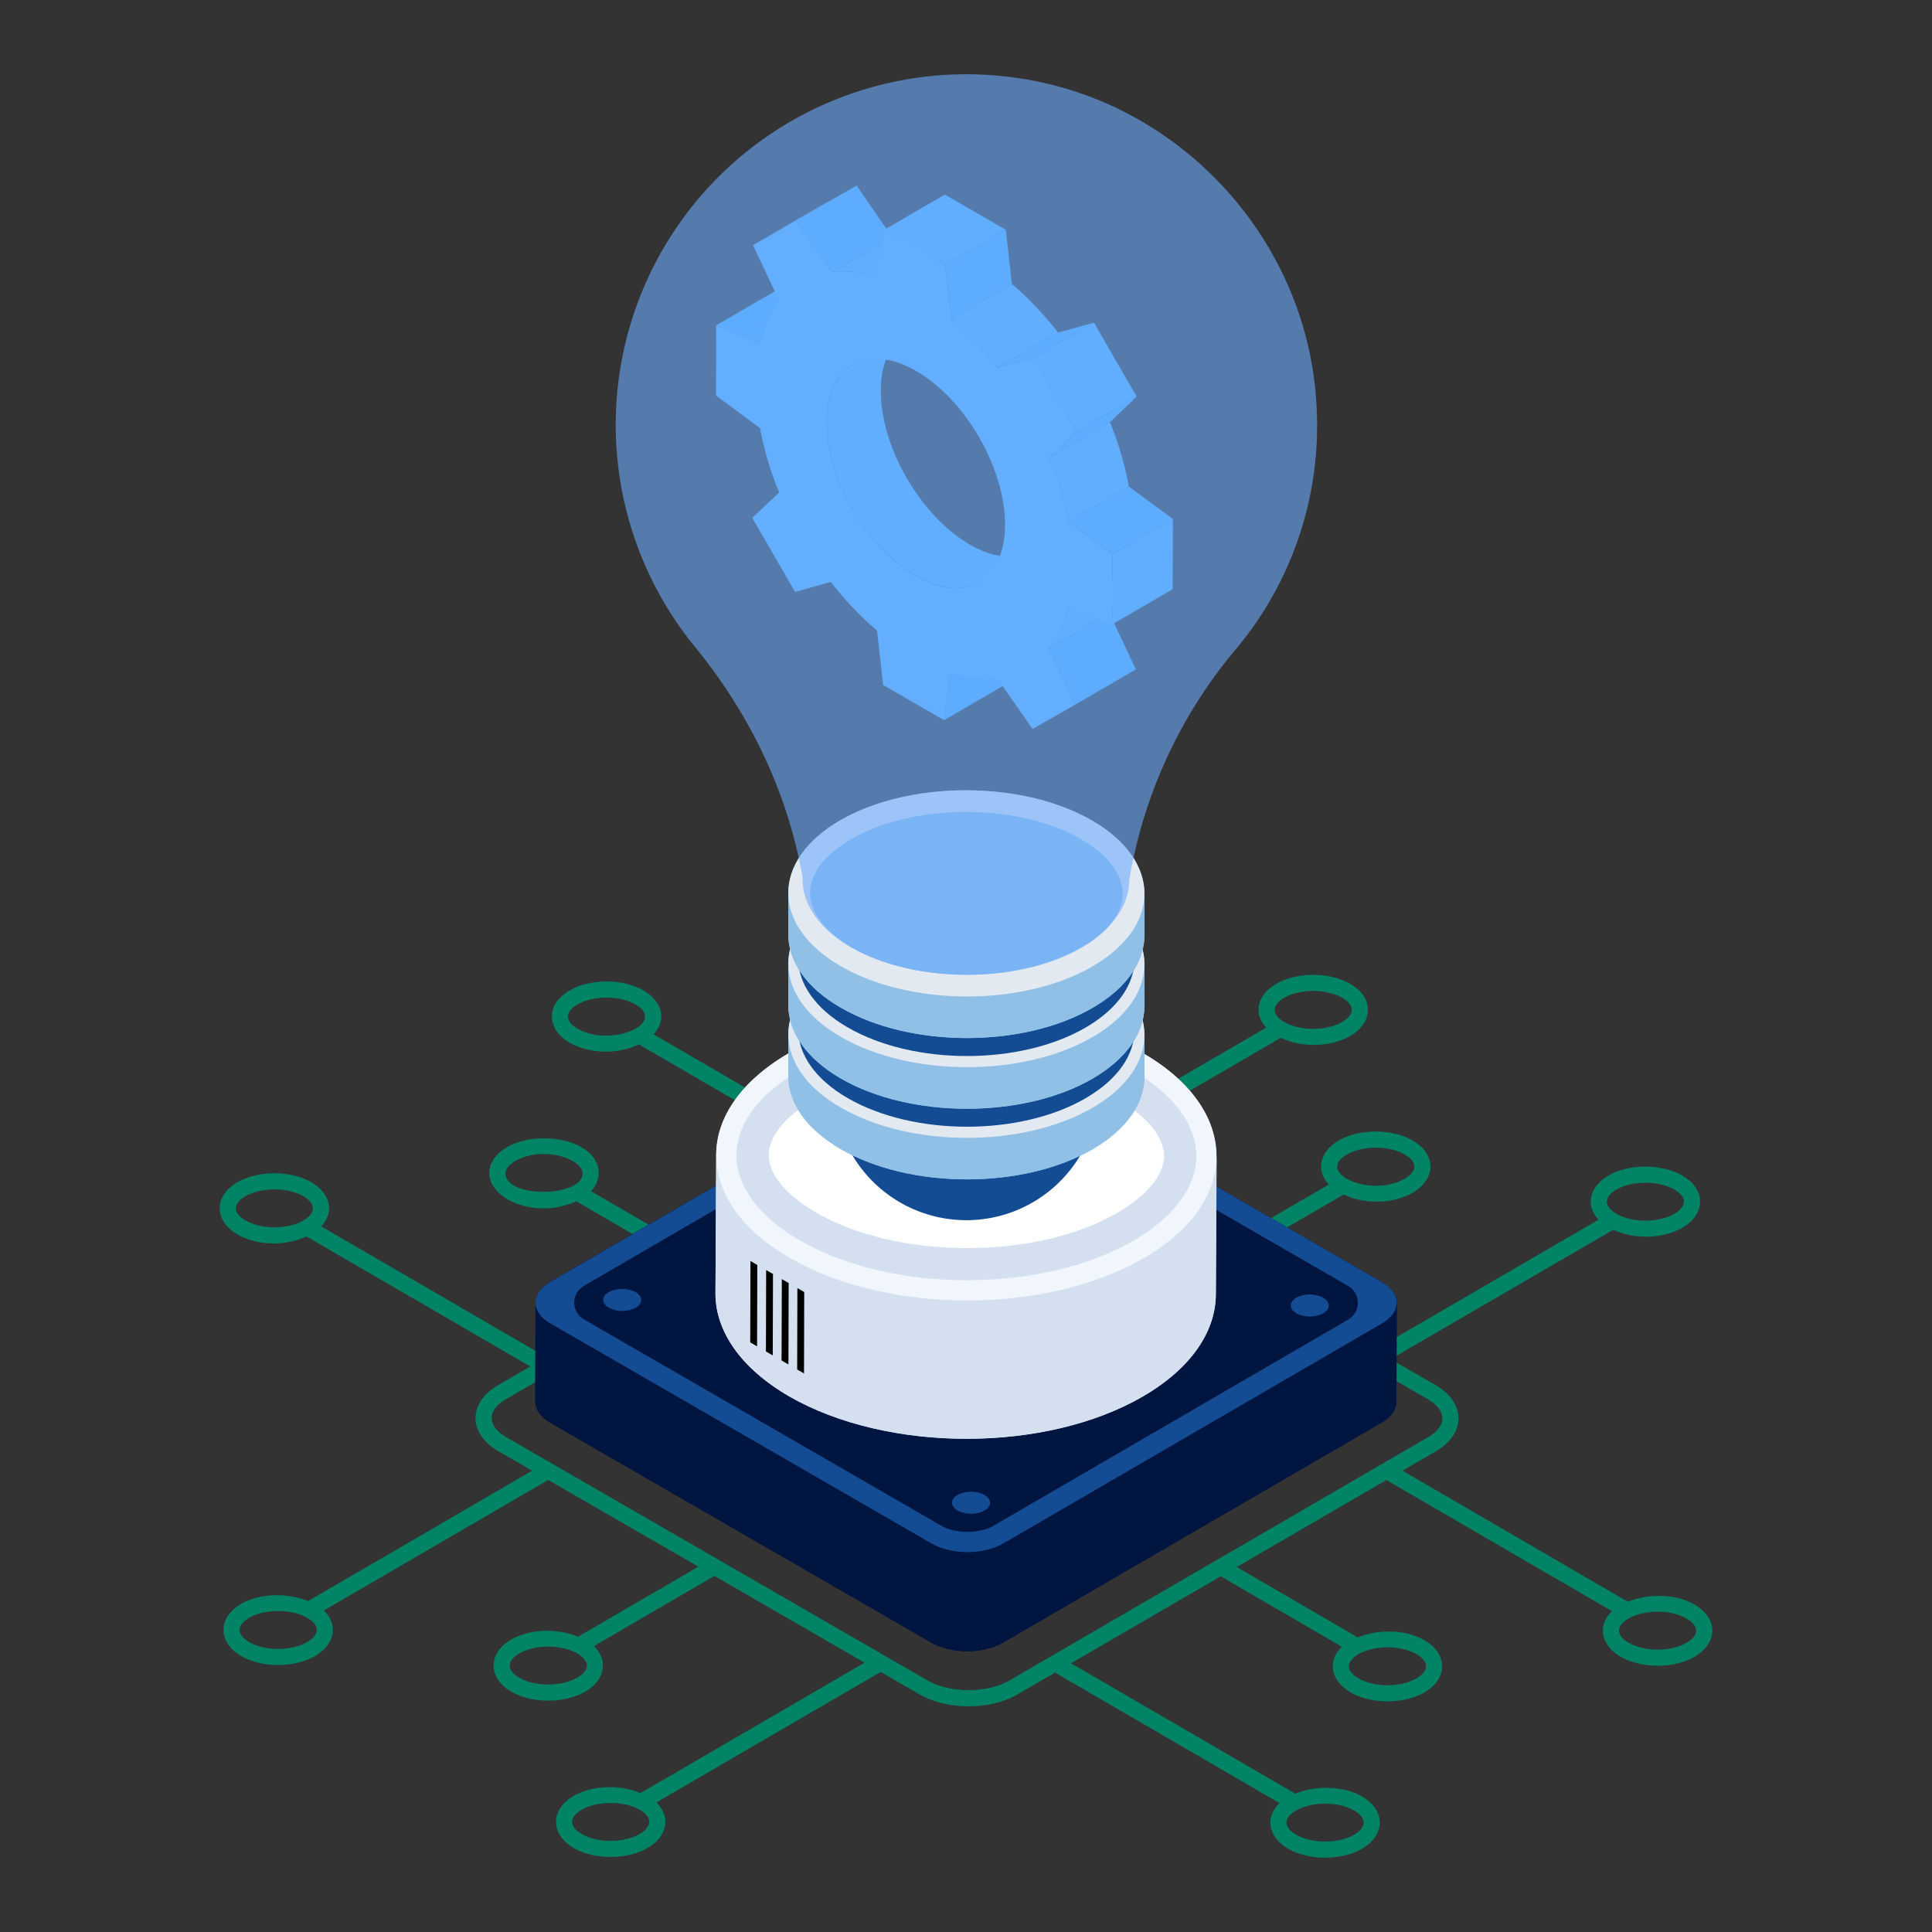 <svg xmlns="http://www.w3.org/2000/svg" viewBox="0 0 52 52" id="Innovation">
  <rect x="0" y="0" width="52" height="52" fill="#333333" stroke="none"/>
  <path fill="#018365" d="M45.612 43.189c-.5-.29-1.243-.306-1.797-.077l-6.067-3.528.898-.522c.82-.477.804-1.313-.004-1.78l-1.213-.7 5.996-3.484c.637.294 1.384.22 1.859-.054.616-.36.647-1.026 0-1.401-.561-.324-1.437-.325-1.995 0-.49.286-.639.78-.264 1.186l-6.029 3.504-4.026-2.325 3.192-1.856c.637.297 1.389.223 1.864-.052.62-.362.645-1.029 0-1.4v-.001c-.561-.323-1.437-.325-1.995 0-.49.286-.637.777-.266 1.183l-3.228 1.876-4.057-2.342 5.995-3.484c.636.3 1.395.224 1.869-.05.621-.363.643-1.03 0-1.401-.56-.324-1.437-.324-1.995 0-.493.287-.634.776-.27 1.179l-6.032 3.506-.738-.426c-.742-.43-1.906-.43-2.645 0l-1.04.605-6.032-3.505c.373-.412.211-.9-.269-1.18-.56-.324-1.435-.324-1.996 0-.644.373-.62 1.04.001 1.401.482.28 1.236.348 1.869.05l5.995 3.485-4.043 2.349-3.242-1.884a.713.713 0 0 0 .207-.481c.003-.894-1.6-1.205-2.469-.702-.304.177-.473.424-.474.698 0 .722 1.283 1.248 2.338.756l3.208 1.864-4.014 2.332-6.057-3.52c.368-.4.238-.894-.263-1.186-.559-.325-1.435-.323-1.995 0-.645.373-.62 1.04 0 1.401.484.28 1.227.346 1.859.055l6.025 3.501-.867.504c-.815.475-.805 1.307.013 1.779l.904.522-6.032 3.51c-.555-.23-1.3-.215-1.8.076-.633.368-.635 1.034.007 1.405.556.32 1.428.32 1.988-.005.504-.294.646-.82.232-1.223l6.038-3.513 4.042 2.333-3.237 1.886c-.555-.23-1.3-.215-1.8.076-.633.369-.636 1.034.006 1.405.555.32 1.427.32 1.989-.005.501-.292.647-.818.23-1.223l3.244-1.89 4.041 2.335-6.031 3.51c-.555-.23-1.3-.215-1.8.076-.63.366-.637 1.033.007 1.404.552.32 1.427.321 1.988-.004.506-.295.644-.821.232-1.223l6.037-3.513 1.047.604c.743.427 1.9.428 2.637 0l1.01-.587 6.04 3.513c-.412.4-.28.928.23 1.225.561.325 1.432.325 1.99.004.642-.372.638-1.037.006-1.405-.501-.29-1.243-.306-1.797-.077l-6.038-3.51 4.028-2.341 3.26 1.896c-.417.405-.272.933.231 1.225.56.325 1.432.325 1.989.005.642-.372.638-1.038.006-1.405-.5-.29-1.242-.306-1.797-.077l-3.257-1.895 4.028-2.341 6.07 3.53c-.412.398-.281.926.23 1.224.56.324 1.43.327 1.99.005.642-.372.638-1.038.006-1.405zm-2.105-11.171c.422-.245 1.136-.245 1.56 0 .342.197.342.452-.002.65-.42.246-1.133.248-1.553.005-.347-.2-.352-.454-.005-.655zm-7.258-.944c.422-.245 1.137-.245 1.561 0 .346.2.338.454-.002.651-.897.523-2.427-.148-1.559-.651zm-1.682-4.218c.422-.246 1.136-.245 1.56 0 .348.2.336.455-.001.65-.422.247-1.134.247-1.554.004-.343-.198-.355-.452-.005-.654zm-19.02.83c-.336-.194-.354-.448-.003-.65.424-.246 1.139-.247 1.56 0 .87.503-.664 1.17-1.558.65zm-1.942 3.89c0-.11.094-.228.257-.322.748-.433 1.819-.058 1.819.325 0 .65-2.076.684-2.076-.002zm-6.998 1.272c-.334-.193-.355-.447-.003-.65.424-.245 1.139-.247 1.561 0 .341.197.346.451-.005.654-.42.243-1.133.24-1.553-.004zm1.66 11.347c-.423.246-1.134.246-1.554.005-.343-.199-.356-.452-.005-.656.421-.245 1.136-.244 1.56 0 .345.2.34.453 0 .651zm7.27.96c-.423.244-1.135.245-1.554.004-.349-.202-.35-.456-.005-.656.421-.245 1.135-.244 1.56 0 .344.2.34.453-.001.652zm1.679 4.207c-.422.246-1.134.247-1.554.004-.351-.203-.346-.457-.005-.655.422-.245 1.136-.245 1.56 0 .349.201.335.456-.001.651zm19.229-.632c.345.2.343.454-.005.655-.421.242-1.133.242-1.554-.004-.34-.197-.349-.451-.002-.65v-.001c.422-.244 1.137-.247 1.56 0zm1.68-4.207c.344.198.343.453-.006.654-.42.243-1.133.242-1.553-.004-.34-.197-.35-.45-.003-.65.423-.245 1.137-.247 1.561 0zm-10.956.707c-.594.347-1.602.345-2.202 0l-11.332-6.543c-.518-.3-.548-.718-.012-1.03l10.095-5.865.03-.018 1.134-.659c.599-.349 1.613-.346 2.21 0l.83.479a.2.2 0 0 0 .033.019l4.437 2.561c.02.018.042.03.067.039l4.412 2.547a.212.212 0 0 0 .034.02l1.52.877c.518.3.533.723.003 1.03L27.169 45.23zm18.22-1.012c-.421.243-1.133.242-1.554-.004-.339-.196-.35-.45-.002-.65.423-.245 1.138-.247 1.56 0 .346.199.344.453-.004.654z" class="colorb0b8cf svgShape"></path>
  <path fill="#001540" d="m37.596 35.062-.01 2.67c0 .2-.13.4-.4.56l-10.19 5.92c-.53.31-1.39.31-1.93 0l-10.26-5.92c-.27-.16-.4-.36-.4-.57l.01-2.66c0-.2.13-.4.39-.56l10.19-5.92c.54-.31 1.4-.31 1.93 0l10.26 5.92c.27.16.41.36.41.56z" class="color1d2943 svgShape"></path>
  <path fill="#001540" d="m37.593 35.066-.011 2.666c0 .202-.131.404-.398.557L26.998 44.21c-.535.31-1.396.31-1.93 0l-10.263-5.922c-.267-.159-.398-.36-.398-.562l.005-2.667c0 .202.136.404.404.562l10.257 5.922c.534.31 1.396.31 1.93 0l10.192-5.922c.261-.153.398-.354.398-.556z" class="color1d2943 svgShape"></path>
  <path fill="#134c93" d="M37.187 34.504c.536.31.539.808.006 1.118l-10.19 5.921c-.533.31-1.393.31-1.93 0l-10.26-5.923c-.532-.308-.535-.806-.002-1.116L25 28.582c.532-.31 1.393-.31 1.926-.002l10.26 5.924z" class="color4c5c75 svgShape"></path>
  <path fill="#001540" d="M26.04 41.23c-.266 0-.519-.058-.694-.159l-9.63-5.56a.521.521 0 0 1-.001-.901l9.56-5.556c.363-.211 1.017-.211 1.38-.001l9.63 5.56a.523.523 0 0 1 0 .905l-9.556 5.554c-.173.1-.424.158-.69.158z" class="color1d2943 svgShape"></path>
  <path fill="#134c93" d="M17.108 34.778c.2.116.201.304.002.42a.797.797 0 0 1-.724 0c-.2-.116-.2-.304-.001-.42a.798.798 0 0 1 .723 0zm18.507.15c.2.116.2.304.002.419a.797.797 0 0 1-.724 0c-.2-.115-.201-.303-.001-.419a.798.798 0 0 1 .723 0zm-9.118 5.309c.2.116.2.304.002.419a.797.797 0 0 1-.724 0c-.2-.115-.201-.303-.001-.42a.798.798 0 0 1 .723 0z" class="color4c5c75 svgShape"></path>
  <path fill="#ffffff" d="M30.159 34.695c.119-.069.214-.011.215.125l.003 1.289-.43.248.002 1.058c0 .136.099.192.218.124-.12.068-.217.012-.218-.124l-.006-2.346c0-.137.097-.305.216-.374z" class="colorffffff svgShape"></path>
  <path fill="#51aaf4" d="m30.377 36.109.003 1.057a.474.474 0 0 1-.213.373c-.12.068-.217.012-.218-.124l-.003-1.058.431-.248z" class="colorf45170 svgShape"></path>
  <path fill="#d4e0f0" d="m32.746 31.122-.02 3.72c-.01.99-.66 1.98-1.96 2.74-2.62 1.53-6.89 1.52-9.53 0-1.32-.77-1.98-1.77-1.98-2.77l.02-3.73c0-.99.65-1.98 1.96-2.74 2.62-1.52 6.89-1.52 9.52 0 1.41.81 2.06 1.9 1.97 2.97.01-.07.02-.13.02-.19z" class="colordedffb svgShape"></path>
  <path fill="#d4e0f0" d="m32.743 31.121-.02 3.722c-.003.993-.655 1.983-1.953 2.738-2.627 1.526-6.89 1.524-9.53 0-1.324-.764-1.986-1.769-1.983-2.773l.02-3.722c-.003 1.004.66 2.009 1.983 2.773 2.64 1.524 6.903 1.527 9.53 0 1.299-.755 1.95-1.745 1.953-2.738z" class="colordedffb svgShape"></path>
  <path fill="#f1f6fc" d="M30.755 28.341c2.64 1.525 2.65 3.999.035 5.518-2.627 1.527-6.89 1.524-9.53 0-2.631-1.52-2.65-3.988-.022-5.515 2.614-1.52 6.885-1.522 9.517-.003z" class="colorf3f1fc svgShape"></path>
  <path fill="#d4e0f0" d="M26.032 34.458c-1.705 0-3.303-.38-4.5-1.071-1.1-.636-1.709-1.45-1.71-2.292 0-.836.599-1.646 1.69-2.28 2.45-1.424 6.507-1.423 8.97-.001 1.105.638 1.714 1.454 1.716 2.298 0 .837-.596 1.645-1.682 2.275-1.188.69-2.78 1.07-4.484 1.07z" class="colordedffb svgShape"></path>
  <path fill="#ffffff" d="M26.032 33.592c-1.554 0-2.998-.34-4.066-.956-.81-.468-1.276-1.03-1.277-1.542 0-.507.458-1.065 1.257-1.53 1.055-.612 2.492-.95 4.048-.95 1.554 0 2.994.338 4.054.95.814.47 1.282 1.035 1.283 1.55 0 .507-.454 1.062-1.25 1.524-1.058.615-2.496.954-4.049.954z" class="colorffffff svgShape"></path>
  <g fill="#018365" class="colorb0b8cf svgShape">
    <path d="m20.383 34.047-.006 2.191-.184-.107.006-2.191zM20.805 34.29l-.006 2.191-.184-.106.006-2.191zM21.227 34.534l-.006 2.191-.185-.107.007-2.191zM21.646 34.776l-.006 2.191-.184-.107.006-2.191z" fill="#000000" class="color000000 svgShape"></path>
  </g>
  <path fill="#134c93" d="M29.575 28.29v1.07a3.566 3.566 0 0 1-7.13 0v-1.07h7.13z" class="color4c5c75 svgShape"></path>
  <path fill="#6cabff" d="M29.2 26.694c1.775 1.024 1.784 2.686.021 3.71-1.763 1.025-4.628 1.023-6.403-.002-1.771-1.022-1.783-2.682-.02-3.707 1.763-1.024 4.63-1.024 6.402-.001z" class="colorffd06c svgShape"></path>
  <path fill="#91c0e7" d="M30.806 27.862v1.12c-.01.71-.47 1.41-1.4 1.95-1.86 1.08-4.9 1.08-6.77 0-.95-.55-1.42-1.26-1.42-1.98v-1.11c0-.71.46-1.41 1.39-1.95 1.87-1.09 4.91-1.09 6.78-.01.94.55 1.42 1.26 1.42 1.98z" class="color9ea9c9 svgShape"></path>
  <path fill="#91c0e7" d="M30.802 27.864v1.118c-.002.706-.466 1.411-1.393 1.95-1.866 1.084-4.899 1.082-6.777-.002-.944-.545-1.416-1.26-1.414-1.975v-1.119c-.002.715.47 1.43 1.414 1.976 1.878 1.084 4.91 1.086 6.777.002.927-.54 1.39-1.244 1.393-1.95z" class="color9ea9c9 svgShape"></path>
  <path fill="#e3e9f0" d="M29.387 25.887c1.878 1.084 1.887 2.842.022 3.927-1.866 1.084-4.899 1.082-6.777-.002-1.875-1.083-1.888-2.84-.022-3.924 1.866-1.084 4.901-1.084 6.777-.001z" class="colore3e7f0 svgShape"></path>
  <path fill="#134c93" d="M30.537 26.66v1.056c-.001.667-.44 1.333-1.316 1.842-1.763 1.025-4.628 1.023-6.403-.001-.892-.515-1.337-1.192-1.336-1.867v-1.057c-.001.676.444 1.352 1.336 1.867 1.775 1.024 4.64 1.026 6.403.002.876-.51 1.315-1.176 1.316-1.843z" class="color4c5c75 svgShape"></path>
  <path fill="#6cabff" d="M29.2 24.791c1.775 1.025 1.784 2.686.021 3.71-1.763 1.025-4.628 1.023-6.403-.001-1.771-1.023-1.783-2.683-.02-3.707 1.763-1.025 4.63-1.025 6.402-.002z" class="colorffd06c svgShape"></path>
  <path fill="#91c0e7" d="M30.806 25.962v1.12c-.01.7-.47 1.41-1.4 1.95-1.86 1.08-4.9 1.08-6.77 0-.95-.55-1.42-1.27-1.42-1.98v-1.12c0-.7.46-1.41 1.39-1.95 1.87-1.08 4.91-1.08 6.78 0 .95.55 1.42 1.27 1.42 1.98z" class="color9ea9c9 svgShape"></path>
  <path fill="#91c0e7" d="M30.802 25.961v1.119c-.002.706-.466 1.41-1.393 1.95-1.866 1.084-4.899 1.082-6.777-.002-.944-.545-1.416-1.261-1.414-1.976v-1.118c-.002.715.47 1.43 1.414 1.975 1.878 1.085 4.91 1.086 6.777.002.927-.539 1.39-1.244 1.393-1.95z" class="color9ea9c9 svgShape"></path>
  <path fill="#e3e9f0" d="M29.387 23.984c1.878 1.084 1.887 2.843.022 3.927-1.866 1.084-4.899 1.083-6.777-.002-1.875-1.082-1.888-2.839-.022-3.923 1.866-1.084 4.901-1.084 6.777-.002z" class="colore3e7f0 svgShape"></path>
  <path fill="#134c93" d="M30.537 24.757v1.057c-.001.667-.44 1.333-1.316 1.842-1.763 1.024-4.628 1.023-6.403-.002-.892-.515-1.337-1.191-1.336-1.866V24.73c-.001.675.444 1.352 1.336 1.866 1.775 1.025 4.64 1.027 6.403.002.876-.509 1.315-1.175 1.316-1.842z" class="color4c5c75 svgShape"></path>
  <path fill="#6cabff" d="M29.2 22.889c1.775 1.024 1.784 2.685.021 3.71-1.763 1.025-4.628 1.023-6.403-.002-1.771-1.022-1.783-2.682-.02-3.707 1.763-1.024 4.63-1.024 6.402-.001z" class="colorffd06c svgShape"></path>
  <path fill="#91c0e7" d="M30.806 24.062v1.11c-.01.71-.47 1.42-1.4 1.95-1.86 1.09-4.9 1.09-6.77 0-.95-.54-1.42-1.26-1.42-1.97v-1.12c0-.7.46-1.41 1.39-1.95 1.87-1.08 4.91-1.08 6.78 0 .95.54 1.42 1.26 1.42 1.98z" class="color9ea9c9 svgShape"></path>
  <path fill="#91c0e7" d="M30.802 24.059v1.118c-.002.706-.466 1.411-1.393 1.95-1.866 1.084-4.899 1.082-6.777-.002-.944-.545-1.416-1.26-1.414-1.975V24.03c-.002.715.47 1.43 1.414 1.976 1.878 1.084 4.91 1.086 6.777.001.927-.538 1.39-1.243 1.393-1.95z" class="color9ea9c9 svgShape"></path>
  <path fill="#e3e9f0" d="M29.387 22.082c1.878 1.084 1.887 2.842.022 3.926-1.866 1.085-4.899 1.083-6.777-.001-1.875-1.083-1.888-2.84-.022-3.924C24.476 21 27.511 21 29.387 22.082z" class="colore3e7f0 svgShape"></path>
  <path fill="#91c0e7" d="M26.028 26.237c-1.18 0-2.282-.261-3.104-.736-.712-.411-1.121-.945-1.122-1.464 0-.521.39-1.036 1.101-1.449.816-.473 1.914-.735 3.093-.735 1.18 0 2.28.261 3.099.734.723.418 1.122.938 1.123 1.465 0 .522-.391 1.038-1.102 1.452-.814.473-1.911.733-3.088.733z" class="color9ea9c9 svgShape"></path>
  <path fill="#49acfe" d="m25.41 19.383 1.626-.945.171-1.269-1.626.945zM20.466 9.256l1.626-.945-1.188-.5-1.626.945z" class="color497bfe svgShape"></path>
  <path fill="#50b0ff" d="M22.255 11.36c-.007 1.52 1.06 3.372 2.388 4.136.668.385 1.273.427 1.707.172l1.459-.846c-.44.254-1.04.22-1.707-.165-1.328-.771-2.402-2.622-2.395-4.143 0-.757.269-1.294.702-1.542l-1.459.847c-.426.248-.695.784-.695 1.541z" class="color5094ff svgShape"></path>
  <path fill="#57b2fe" d="m21.43 5.941 1.626-.945-1.163.657-1.626.945z" class="color57b3fe svgShape"></path>
  <path fill="#49acfe" d="m28.947 18.961 1.626-.944-.714-1.514-1.626.945zM22.385 7.323l1.626-.944-.955-1.383-1.626.945z" class="color497bfe svgShape"></path>
  <path fill="#50b0ff" d="m28.233 17.448 1.626-.945c.237-.299.416-.682.52-1.141l-1.626.944c-.105.46-.283.843-.52 1.142zm-4.6-9.997 1.627-.945a2.967 2.967 0 0 0-1.249-.127l-1.626.944a2.968 2.968 0 0 1 1.249.128zm5.126 6.593 1.626-.945a8.823 8.823 0 0 0-.511-1.736l-1.626.945c.23.567.41 1.163.511 1.736zm-1.906-4.147 1.626-.944a9.126 9.126 0 0 0-1.245-1.313l-1.626.945c.446.382.868.829 1.245 1.312z" class="color5094ff svgShape"></path>
  <path fill="#50b0ff" d="m29.937 16.803 1.626-.945.005-1.89-1.626.945z" class="color5094ff svgShape"></path>
  <path fill="#49acfe" d="m29.942 14.913 1.626-.945-1.183-.869-1.626.945z" class="color497bfe svgShape"></path>
  <path fill="#50b0ff" d="m25.445 7.129 1.626-.945-1.64-.947-1.626.945z" class="color5094ff svgShape"></path>
  <path fill="#49acfe" d="m25.608 8.585 1.626-.945-.163-1.456-1.626.945zM28.248 12.308l1.626-.945.72-.687-1.626.945zM27.818 9.629l1.626-.945-.965.269-1.626.944z" class="color497bfe svgShape"></path>
  <path fill="#50b0ff" d="m28.968 11.621 1.626-.945-1.15-1.992-1.626.945z" class="color5094ff svgShape"></path>
  <path fill="#57b2fe" d="m19.278 8.756 1.188.5c.105-.454.283-.837.52-1.135l-.719-1.523 1.163-.657.955 1.382a2.968 2.968 0 0 1 1.249.128l.17-1.269 1.64.947.164 1.456c.446.382.868.829 1.245 1.312l.965-.268 1.15 1.992-.72.687c.23.567.41 1.163.511 1.736l1.183.87-.005 1.89-1.184-.498c-.105.46-.283.843-.52 1.142l.714 1.513-1.157.66-.956-1.376c-.378.052-.801.011-1.253-.13l-.171 1.268-1.64-.947-.163-1.461a8.842 8.842 0 0 1-1.246-1.313l-.96.271-1.154-1.995.725-.683a8.815 8.815 0 0 1-.517-1.734l-1.183-.875.006-1.89zm5.366 6.743c1.327.766 2.402.153 2.407-1.371.004-1.525-1.064-3.376-2.391-4.142-1.327-.766-2.403-.153-2.407 1.371-.004 1.525 1.064 3.376 2.391 4.142" class="color57b3fe svgShape"></path>
  <path fill="#6cabff" d="M33.253 17.484a12.963 12.963 0 0 0-2.859 6.204c0 .648-.423 1.309-1.277 1.8-1.408.823-3.545.966-5.214.437a5.011 5.011 0 0 1-1.003-.43c-.885-.517-1.32-1.196-1.296-1.863-.392-2.28-1.42-4.417-2.91-6.236a9.436 9.436 0 0 1 8.429-15.331 9.263 9.263 0 0 1 3.713 1.265c2.623 1.576 4.43 4.392 4.598 7.581a9.354 9.354 0 0 1-2.18 6.573z" opacity=".6" class="colorffd06c svgShape"></path>
</svg>
